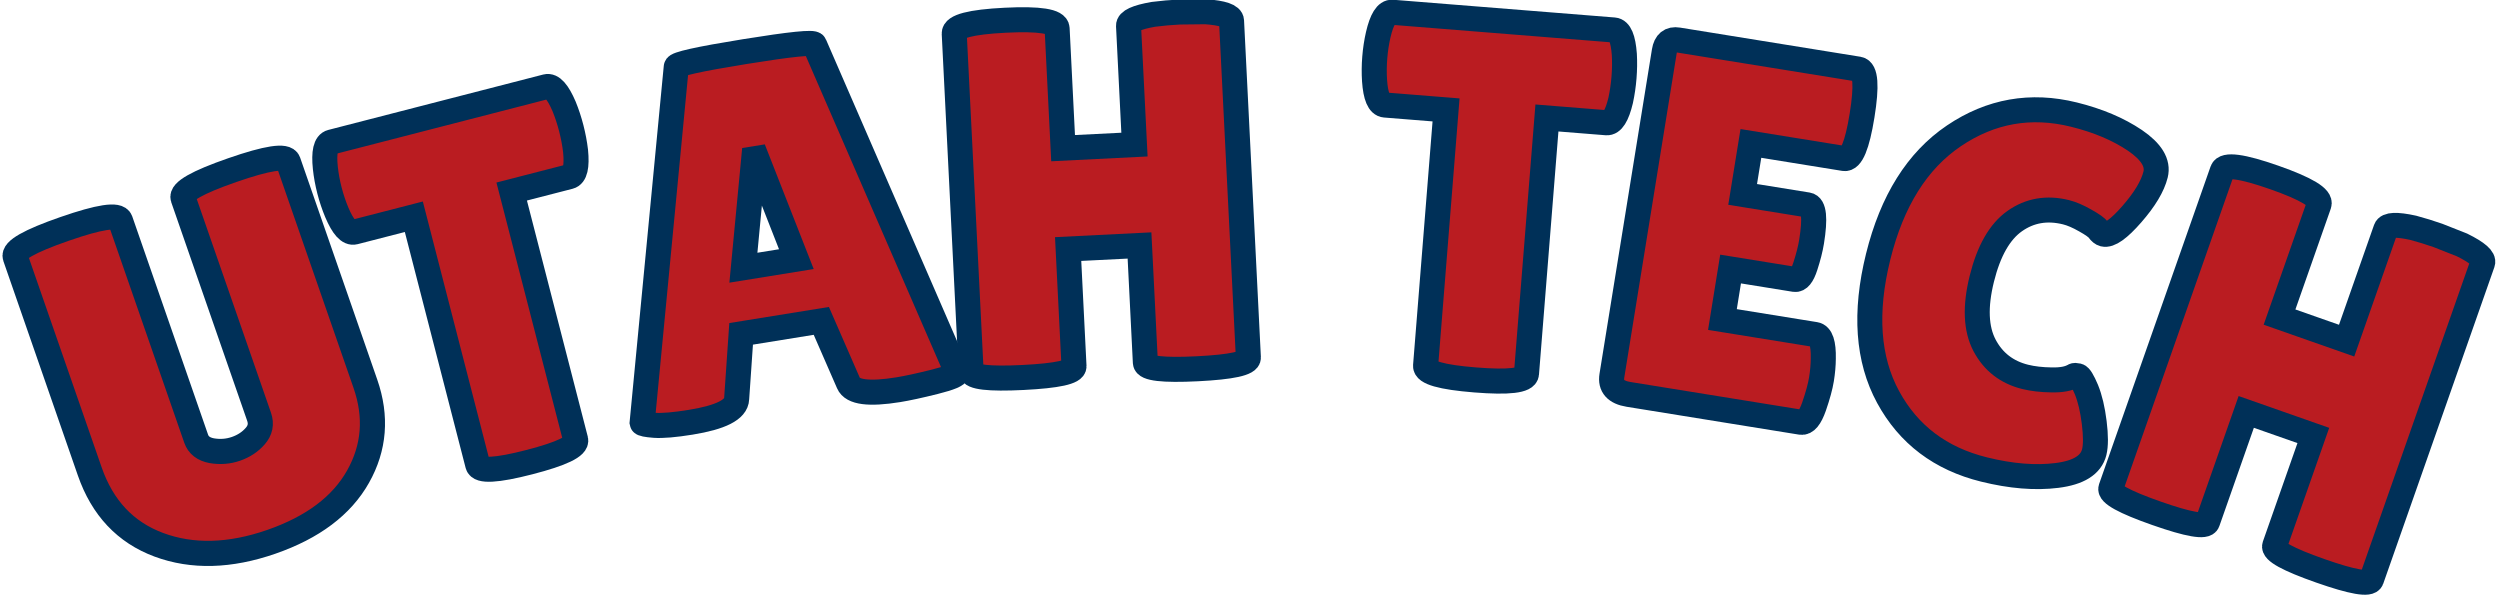 <?xml version="1.0" encoding="UTF-8" standalone="no" ?>
<!DOCTYPE svg PUBLIC "-//W3C//DTD SVG 1.1//EN" "http://www.w3.org/Graphics/SVG/1.1/DTD/svg11.dtd">
<svg xmlns="http://www.w3.org/2000/svg" xmlns:xlink="http://www.w3.org/1999/xlink" version="1.1" width="200" height="48" viewBox="0 0 200 48" xml:space="preserve">
<desc>Created with Fabric.js 5.3.0</desc>
<defs>
</defs>
<g transform="matrix(1 0 0 1 100 24)"  >
<g style=""   >
		<g transform="matrix(0.95 -0.33 0.33 0.95 -83.36 5.7)"  >
<path style="stroke: rgb(0,48,88); stroke-width: 2; stroke-dasharray: none; stroke-linecap: butt; stroke-dashoffset: 0; stroke-linejoin: miter; stroke-miterlimit: 4; fill: rgb(186,28,33); fill-rule: nonzero; opacity: 1;"  paint-order="stroke"  transform=" translate(-12.72, 14.06)" d="M 15.37 -9.3 L 15.37 -27.72 Q 15.37 -28.54 19.79 -28.54 Q 24.22 -28.54 24.22 -27.72 L 24.22 -27.72 L 24.22 -9.01 Q 24.22 -4.85 21.24 -2.22 Q 18.26 0.41 13.03 0.41 Q 7.79 0.41 4.5 -2.3 Q 1.22 -5.01 1.22 -9.62 L 1.22 -9.62 L 1.22 -27.68 Q 1.22 -28.5 5.65 -28.5 Q 10.07 -28.5 10.07 -27.68 L 10.07 -27.68 L 10.07 -9.3 Q 10.07 -8.48 10.93 -7.99 L 10.93 -7.99 Q 11.82 -7.5 12.8 -7.5 Q 13.78 -7.5 14.57 -7.95 Q 15.37 -8.4 15.37 -9.3 L 15.37 -9.3 Z" stroke-linecap="round" />
</g>
		<g transform="matrix(0.97 -0.25 0.25 0.97 -61.31 -0.93)"  >
<path style="stroke: rgb(0,48,88); stroke-width: 2; stroke-dasharray: none; stroke-linecap: butt; stroke-dashoffset: 0; stroke-linejoin: miter; stroke-miterlimit: 4; fill: rgb(186,28,33); fill-rule: nonzero; opacity: 1;"  paint-order="stroke"  transform=" translate(-10.21, 14.19)" d="M 14.31 -21.12 L 14.31 -0.65 Q 14.31 0.16 10.27 0.16 Q 6.24 0.16 6.24 -0.65 L 6.24 -0.65 L 6.24 -21.12 L 1.35 -21.12 Q 0.65 -21.12 0.37 -22.99 L 0.37 -22.99 Q 0.24 -23.89 0.24 -24.83 Q 0.24 -25.77 0.37 -26.66 L 0.37 -26.66 Q 0.65 -28.54 1.35 -28.54 L 1.35 -28.54 L 19.08 -28.54 Q 19.77 -28.54 20.06 -26.66 L 20.06 -26.66 Q 20.18 -25.77 20.18 -24.83 Q 20.18 -23.89 20.06 -22.99 L 20.06 -22.99 Q 19.77 -21.12 19.08 -21.12 L 19.08 -21.12 L 14.31 -21.12 Z" stroke-linecap="round" />
</g>
		<g transform="matrix(0.99 -0.16 0.16 0.99 -38.22 -5.71)"  >
<path style="stroke: rgb(0,48,88); stroke-width: 2; stroke-dasharray: none; stroke-linecap: butt; stroke-dashoffset: 0; stroke-linejoin: miter; stroke-miterlimit: 4; fill: rgb(186,28,33); fill-rule: nonzero; opacity: 1;"  paint-order="stroke"  transform=" translate(-13.33, 14.21)" d="M 21.2 0.08 L 21.2 0.08 Q 17.65 0.08 17.37 -1.06 L 17.37 -1.06 L 16.02 -6.32 L 9.54 -6.32 L 8.36 -1.26 Q 8.11 0 4.44 0 L 4.44 0 Q 2.49 0 1.55 -0.22 Q 0.61 -0.45 0.61 -0.57 L 0.61 -0.57 L 7.83 -28.17 Q 7.83 -28.5 13.41 -28.5 Q 19 -28.5 19 -28.17 L 19 -28.17 L 26.05 -0.53 Q 26.05 -0.24 24.18 -0.08 Q 22.3 0.08 21.2 0.08 Z M 12.76 -19.94 L 10.56 -11.5 L 14.84 -11.5 L 13.01 -19.94 L 12.76 -19.94 Z" stroke-linecap="round" />
</g>
		<g transform="matrix(1 -0.05 0.05 1 -11.9 -8.44)"  >
<path style="stroke: rgb(0,48,88); stroke-width: 2; stroke-dasharray: none; stroke-linecap: butt; stroke-dashoffset: 0; stroke-linejoin: miter; stroke-miterlimit: 4; fill: rgb(186,28,33); fill-rule: nonzero; opacity: 1;"  paint-order="stroke"  transform=" translate(-13.13, 14.29)" d="M 24.22 -27.64 L 24.22 -0.69 Q 24.22 0 20.1 0 Q 15.98 0 15.98 -0.69 L 15.98 -0.69 L 15.98 -10.07 L 10.27 -10.07 L 10.27 -0.69 Q 10.27 0 6.16 0 Q 2.04 0 2.04 -0.69 L 2.04 -0.69 L 2.04 -27.72 Q 2.04 -28.58 6.16 -28.58 Q 10.27 -28.58 10.27 -27.72 L 10.27 -27.72 L 10.27 -18.14 L 15.98 -18.14 L 15.98 -27.64 Q 15.98 -28.21 18.02 -28.46 L 18.02 -28.46 Q 19.08 -28.54 20.1 -28.54 L 20.1 -28.54 L 22.18 -28.46 Q 24.22 -28.21 24.22 -27.64 L 24.22 -27.64 Z" stroke-linecap="round" />
</g>
		<g transform="matrix(1 0.02 -0.02 1 5.06 -8.67)"  >
<path style="stroke: rgb(0,48,88); stroke-width: 2; stroke-dasharray: none; stroke-linecap: butt; stroke-dashoffset: 0; stroke-linejoin: miter; stroke-miterlimit: 4; fill: rgb(186,28,33); fill-rule: nonzero; opacity: 1;"  paint-order="stroke"  transform=" translate(0, 0)" d="" stroke-linecap="round" />
</g>
		<g transform="matrix(1 0.08 -0.08 1 19.1 -7.96)"  >
<path style="stroke: rgb(0,48,88); stroke-width: 2; stroke-dasharray: none; stroke-linecap: butt; stroke-dashoffset: 0; stroke-linejoin: miter; stroke-miterlimit: 4; fill: rgb(186,28,33); fill-rule: nonzero; opacity: 1;"  paint-order="stroke"  transform=" translate(-10.21, 14.19)" d="M 14.31 -21.12 L 14.31 -0.65 Q 14.31 0.16 10.27 0.16 Q 6.24 0.16 6.24 -0.65 L 6.24 -0.65 L 6.24 -21.12 L 1.35 -21.12 Q 0.65 -21.12 0.37 -22.99 L 0.37 -22.99 Q 0.24 -23.89 0.24 -24.83 Q 0.24 -25.77 0.37 -26.66 L 0.37 -26.66 Q 0.65 -28.54 1.35 -28.54 L 1.35 -28.54 L 19.08 -28.54 Q 19.77 -28.54 20.06 -26.66 L 20.06 -26.66 Q 20.18 -25.77 20.18 -24.83 Q 20.18 -23.89 20.06 -22.99 L 20.06 -22.99 Q 19.77 -21.12 19.08 -21.12 L 19.08 -21.12 L 14.31 -21.12 Z" stroke-linecap="round" />
</g>
		<g transform="matrix(0.99 0.16 -0.16 0.99 39.23 -5.5)"  >
<path style="stroke: rgb(0,48,88); stroke-width: 2; stroke-dasharray: none; stroke-linecap: butt; stroke-dashoffset: 0; stroke-linejoin: miter; stroke-miterlimit: 4; fill: rgb(186,28,33); fill-rule: nonzero; opacity: 1;"  paint-order="stroke"  transform=" translate(-10.32, 14.27)" d="M 10.03 -17.2 L 15.29 -17.2 Q 16.06 -17.2 16.06 -14.35 L 16.06 -14.35 Q 16.06 -13.49 15.88 -12.33 Q 15.7 -11.17 15.21 -11.17 L 15.21 -11.17 L 10.03 -11.17 L 10.03 -7.09 L 17.53 -7.09 Q 18.22 -7.09 18.47 -5.3 L 18.47 -5.3 Q 18.59 -4.53 18.59 -3.65 Q 18.59 -2.77 18.35 -1.39 Q 18.1 0 17.53 0 L 17.53 0 L 3.59 0 Q 2.04 0 2.04 -1.26 L 2.04 -1.26 L 2.04 -27.48 Q 2.04 -28.54 2.98 -28.54 L 2.98 -28.54 L 17.57 -28.54 Q 18.43 -28.54 18.43 -24.93 Q 18.43 -21.32 17.57 -21.32 L 17.57 -21.32 L 10.03 -21.32 L 10.03 -17.2 Z" stroke-linecap="round" />
</g>
		<g transform="matrix(0.97 0.24 -0.24 0.97 60.26 -1.14)"  >
<path style="stroke: rgb(0,48,88); stroke-width: 2; stroke-dasharray: none; stroke-linecap: butt; stroke-dashoffset: 0; stroke-linejoin: miter; stroke-miterlimit: 4; fill: rgb(186,28,33); fill-rule: nonzero; opacity: 1;"  paint-order="stroke"  transform=" translate(-11.5, 14.24)" d="M 13.7 -28.9 Q 16.67 -28.9 18.94 -28.07 Q 21.2 -27.23 21.2 -25.81 Q 21.2 -24.38 20.12 -22.28 Q 19.04 -20.18 18.31 -20.18 L 18.31 -20.18 Q 18.1 -20.18 17.84 -20.4 Q 17.57 -20.63 16.61 -20.89 Q 15.66 -21.16 14.96 -21.16 L 14.96 -21.16 Q 12.6 -21.16 11.15 -19.49 Q 9.7 -17.82 9.7 -14.37 Q 9.7 -10.93 11.19 -9.25 Q 12.68 -7.58 14.96 -7.58 L 14.96 -7.58 Q 15.9 -7.58 17.06 -7.85 Q 18.22 -8.11 18.71 -8.6 L 18.71 -8.6 Q 18.79 -8.68 19.04 -8.68 Q 19.28 -8.68 19.96 -7.77 Q 20.63 -6.85 21.2 -5.36 Q 21.77 -3.87 21.77 -3.06 L 21.77 -3.06 Q 21.77 -1.47 19.32 -0.53 Q 16.88 0.41 13.54 0.41 L 13.54 0.41 Q 8.15 0.41 4.69 -3.38 Q 1.22 -7.18 1.22 -14.09 Q 1.22 -21 4.79 -24.95 Q 8.36 -28.9 13.7 -28.9 L 13.7 -28.9 Z" stroke-linecap="round" />
</g>
		<g transform="matrix(0.94 0.33 -0.33 0.94 83.78 5.93)"  >
<path style="stroke: rgb(0,48,88); stroke-width: 2; stroke-dasharray: none; stroke-linecap: butt; stroke-dashoffset: 0; stroke-linejoin: miter; stroke-miterlimit: 4; fill: rgb(186,28,33); fill-rule: nonzero; opacity: 1;"  paint-order="stroke"  transform=" translate(-13.13, 14.29)" d="M 24.22 -27.64 L 24.22 -0.69 Q 24.22 0 20.1 0 Q 15.98 0 15.98 -0.69 L 15.98 -0.69 L 15.98 -10.07 L 10.27 -10.07 L 10.27 -0.69 Q 10.27 0 6.16 0 Q 2.04 0 2.04 -0.69 L 2.04 -0.69 L 2.04 -27.72 Q 2.04 -28.58 6.16 -28.58 Q 10.27 -28.58 10.27 -27.72 L 10.27 -27.72 L 10.27 -18.14 L 15.98 -18.14 L 15.98 -27.64 Q 15.98 -28.21 18.02 -28.46 L 18.02 -28.46 Q 19.08 -28.54 20.1 -28.54 L 20.1 -28.54 L 22.18 -28.46 Q 24.22 -28.21 24.22 -27.64 L 24.22 -27.64 Z" stroke-linecap="round" />
</g>
</g>
</g>
</svg>